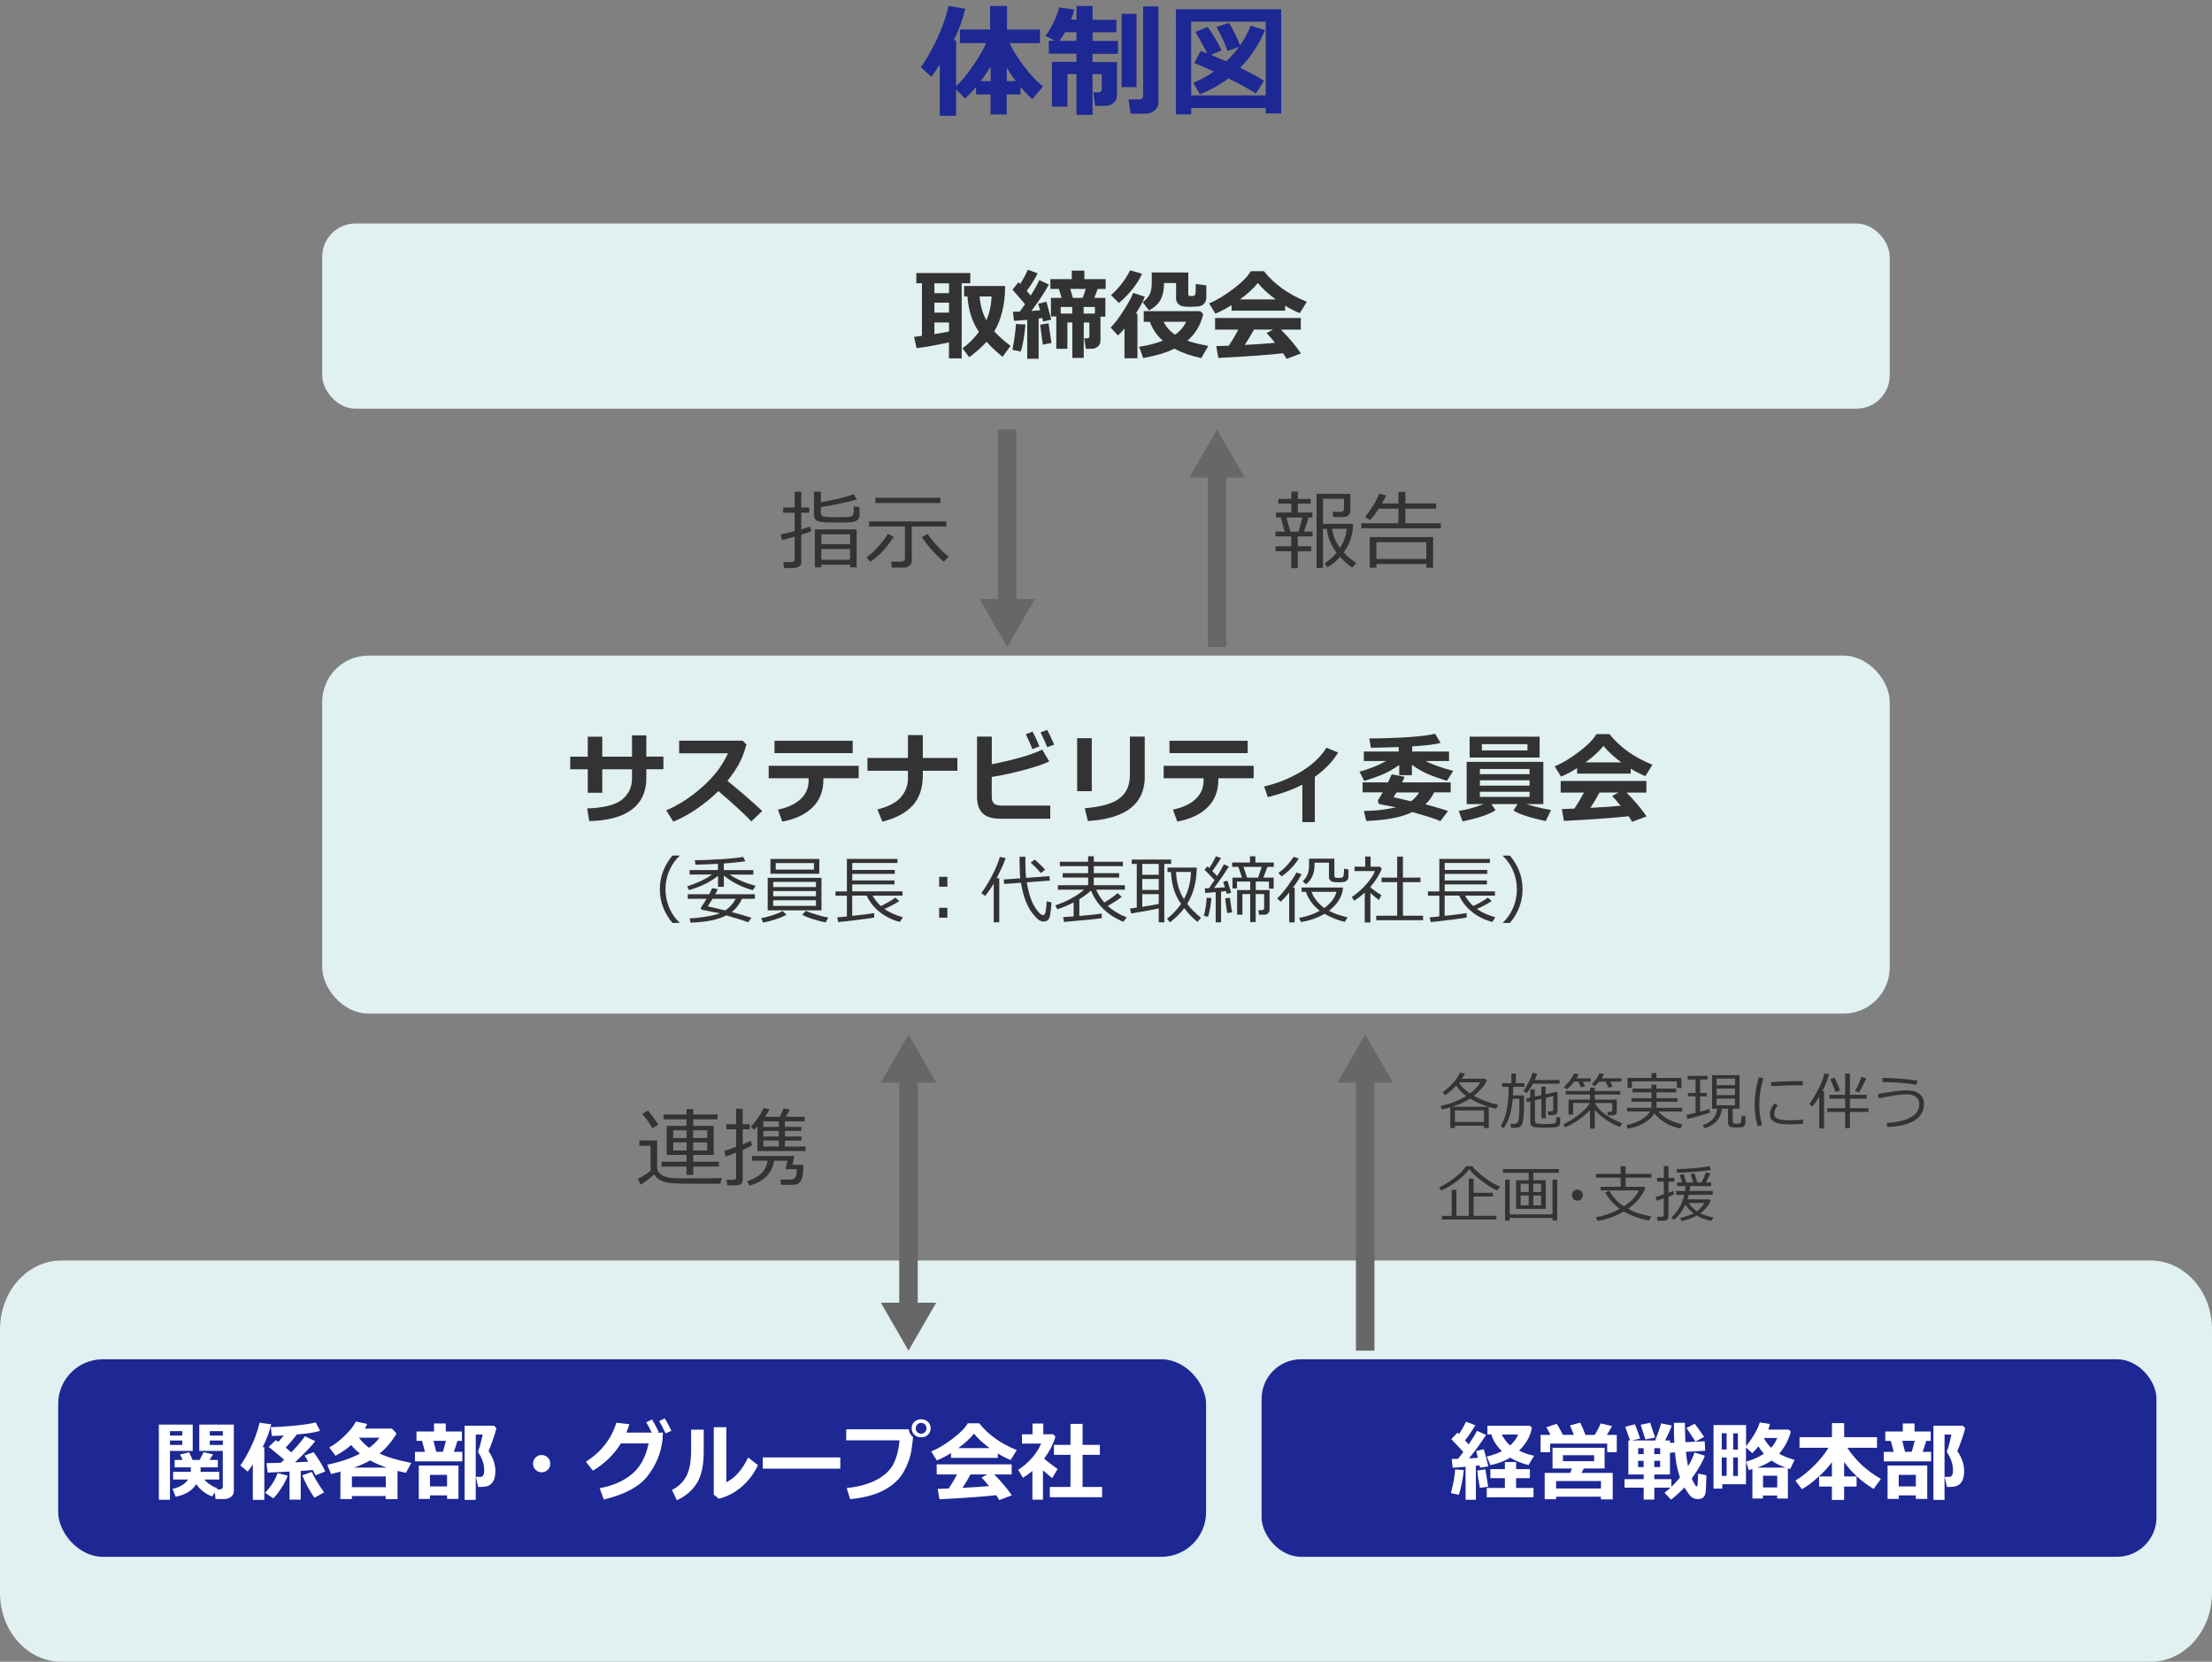 <?xml version="1.0" encoding="UTF-8"?>
<svg id="_レイヤー_2" data-name="レイヤー 2" xmlns="http://www.w3.org/2000/svg" viewBox="0 0 358.43 269.21">
  <rect x="0" y="0" width="358.43" height="269.21" fill="#808080" stroke="none"/>
  <defs>
    <style>
      .cls-1 {
        fill: none;
        stroke: #676767;
        stroke-miterlimit: 10;
        stroke-width: 3px;
      }

      .cls-2 {
        fill: #1d2894;
      }

      .cls-3 {
        fill: #fff;
      }

      .cls-4 {
        fill: #e1f0f0;
      }

      .cls-5 {
        fill: #676767;
      }

      .cls-6 {
        fill: #333;
      }
    </style>
  </defs>
  <g id="images">
    <g>
      <rect class="cls-4" x="52.21" y="36.21" width="254" height="30" rx="5.39" ry="5.39"/>
      <rect class="cls-4" x="52.21" y="106.21" width="254" height="58" rx="7.49" ry="7.49"/>
      <path class="cls-4" d="M348.49,269.21H9.94c-5.49,0-9.94-4.99-9.94-11.14v-42.72c0-6.15,4.45-11.14,9.94-11.14h338.55c5.49,0,9.94,4.99,9.94,11.14v42.72c0,6.15-4.45,11.14-9.94,11.14Z"/>
      <g>
        <rect class="cls-2" x="9.43" y="220.21" width="186" height="32" rx="7.23" ry="7.23"/>
        <rect class="cls-2" x="204.43" y="220.21" width="145" height="32" rx="6.39" ry="6.39"/>
        <g>
          <line class="cls-1" x1="147.21" y1="174.06" x2="147.21" y2="212.35"/>
          <polygon class="cls-5" points="142.73 175.37 147.21 167.6 151.7 175.37 142.73 175.37"/>
          <polygon class="cls-5" points="142.73 211.04 147.21 218.81 151.7 211.04 142.73 211.04"/>
        </g>
        <g>
          <line class="cls-1" x1="221.21" y1="174.06" x2="221.21" y2="218.81"/>
          <polygon class="cls-5" points="216.73 175.37 221.21 167.6 225.7 175.37 216.73 175.37"/>
        </g>
        <g>
          <line class="cls-1" x1="197.21" y1="76.06" x2="197.21" y2="104.81"/>
          <polygon class="cls-5" points="192.73 77.37 197.21 69.6 201.7 77.37 192.73 77.37"/>
        </g>
        <g>
          <line class="cls-1" x1="163.21" y1="98.35" x2="163.21" y2="69.6"/>
          <polygon class="cls-5" points="167.7 97.04 163.21 104.81 158.73 97.04 167.7 97.04"/>
        </g>
        <g>
          <path class="cls-2" d="M154.94,18.76h-2.66v-8.28c-.37.58-.83,1.23-1.37,1.94l-1.7-1.52c.7-.92,1.5-2.31,2.42-4.17s1.61-3.78,2.08-5.77l2.7.46c-.46,1.88-1.07,3.58-1.86,5.12h.38v7.44c.91-.88,1.85-2.02,2.8-3.42s1.65-2.6,2.07-3.58h-4.25v-2.2h4.89V.97h2.74v3.82h5.34v2.2h-4.92c.52,1.13,1.29,2.37,2.31,3.73,1.02,1.35,2.05,2.45,3.09,3.3l-1.74,2.04c-.67-.62-1.3-1.28-1.9-1.97v1.21h-2.24v3.24h-2.61v-3.24h-2.35v-1.2c-.61.72-1.2,1.34-1.78,1.87l-1.46-1.51v4.33ZM158.92,13.14h1.61v-2.34c-.51.82-1.05,1.6-1.61,2.34ZM163.14,13.14h1.47c-.57-.73-1.06-1.46-1.47-2.2v2.2Z"/>
          <path class="cls-2" d="M180.99,15.42c0,.54-.19.97-.57,1.27-.38.31-.81.46-1.3.46h-1.66l-.3-2.18h.88c.12,0,.24-.04.34-.13.1-.09.15-.18.15-.29v-2.54h-1.5v6.6h-2.6v-6.6h-1.46v5.26h-2.52v-7.25h3.98v-1.32h-4.48v-2.1h.99l-1.52-.78c1.05-1.48,1.79-3.02,2.22-4.62l2.42.34c-.11.51-.28,1.06-.5,1.64h.88V.97h2.6v2.24h3.86v2.02h-3.86v1.4h4.12v2.1h-4.12v1.32h3.96v5.38ZM174.42,6.62v-1.4h-1.83c-.29.51-.6.97-.94,1.4h2.76ZM184.16,14.12h-2.42V2.25h2.42v11.88ZM187.72,16.56c0,.52-.21.96-.62,1.32s-.88.54-1.41.54h-2.5l-.32-2.31h1.64c.48,0,.72-.2.72-.61V1.04h2.48v15.52Z"/>
          <path class="cls-2" d="M205.1,17.5h-12.08v1.03h-2.48V1.5h17.06v16.88h-2.5v-.88ZM193.02,15.46h12.08V3.51h-12.08v11.95ZM204.8,13.11l-1.3,2.04c-1.12-.73-2.61-1.54-4.46-2.44-1.28.97-2.81,1.83-4.6,2.58l-1.08-1.87c1.27-.55,2.38-1.16,3.33-1.83-1.37-.64-2.42-1.09-3.16-1.37l1.02-1.96c.37.12.73.25,1.08.39-.44-.87-1.08-2.03-1.94-3.49l2-.8c.78,1.05,1.53,2.32,2.26,3.8l-1.72.73c.8.33,1.62.68,2.46,1.05.79-.75,1.48-1.53,2.08-2.35l-1.88.68c-.28-.98-.87-2.28-1.78-3.9l2.06-.66c.7,1.2,1.29,2.42,1.77,3.64.66-.94,1.24-2.01,1.74-3.2l2.29.74c-.9,2.23-2.24,4.27-4.02,6.1,1.86.9,3.14,1.6,3.87,2.1Z"/>
        </g>
        <g>
          <path class="cls-3" d="M31.22,235.05h-3.68v7.92h-1.8v-12.18h5.49v4.26ZM29.54,232.57v-.72h-2v.72h2ZM29.54,234.09v-.72h-2v.72h2ZM31.81,240.42c-.64,1.06-1.75,1.74-3.34,2.06l-.51-1.27c1.18-.27,2.02-.78,2.52-1.52h-2.43v-1.24h2.87v-.73s-2.62,0-2.62,0v-1.2h1.31l-.44-.88,1.48-.36.56,1.24h1.14l.64-1.26,1.54.36-.59.9h1.36v1.2h-2.8v.73h3.02v1.24h-2.41c.46.57,1.16,1.06,2.13,1.44l-.11.16h.53c.11,0,.21-.04.3-.11s.14-.17.14-.28v-5.85h-3.81v-4.26h5.6v10.81c0,.36-.15.65-.45.89s-.66.36-1.08.36h-1.43l-.13-1.07-.43.65c-1.08-.41-1.94-1.08-2.58-2ZM34,232.57h2.11v-.72h-2.11v.72ZM36.11,233.37h-2.11v.72h2.11v-.72Z"/>
          <path class="cls-3" d="M42.84,242.99h-1.87v-5.76c-.24.38-.52.77-.83,1.18l-1.2-1c.45-.58.99-1.52,1.64-2.82s1.14-2.67,1.48-4.11l1.89.27c-.31,1.26-.77,2.49-1.4,3.7h.28v8.55ZM46.62,239.06c-.21.59-.55,1.26-1.03,2.01-.48.75-.91,1.3-1.3,1.67l-1.33-.9c.99-1.07,1.67-2.13,2.02-3.19l1.64.41ZM48.74,242.95h-1.82v-4.55l-3.56.17-.18-1.54c.56,0,1.34-.02,2.32-.05.22-.21.4-.38.54-.51-.37-.33-1.21-1.02-2.5-2.07l1.15-1.09c.13.08.27.17.42.28.29-.32.57-.67.85-1.04-.88.05-1.51.08-1.91.08l-.17-1.43c.94,0,2.2-.08,3.78-.23s2.75-.33,3.5-.54l.71,1.37c-.68.23-1.93.43-3.77.59-.58.77-1.18,1.47-1.8,2.13.33.27.63.53.9.77,1.05-1.1,1.78-1.97,2.21-2.61l1.67.8c-.61.8-1.7,1.94-3.28,3.43.8-.03,1.52-.07,2.15-.11-.16-.29-.36-.63-.59-1l1.46-.54c.8,1.09,1.43,2.13,1.89,3.12l-1.57.62c-.11-.22-.26-.51-.45-.85-.5.05-1.15.1-1.96.16v4.66ZM52.53,241.77l-1.59.87c-.76-1.08-1.41-2.29-1.97-3.64l1.55-.54c.42.91,1.09,2.01,2,3.32Z"/>
          <path class="cls-3" d="M62.52,242.37h-5.5v.48h-1.87l.02-4.44c-.43.11-.94.24-1.54.39l-.6-1.51c2.11-.44,3.87-1.04,5.3-1.8-.55-.44-1.02-.91-1.42-1.39-.7.61-1.54,1.19-2.54,1.74l-1.01-1.33c.86-.49,1.7-1.13,2.51-1.92s1.42-1.55,1.8-2.29l1.83.39c-.11.25-.24.5-.38.75h4.38l.75.79c-.69,1.22-1.61,2.31-2.75,3.27.72.31,1.45.57,2.17.79.72.21,1.71.45,2.97.71l-.86,1.61c-.44-.09-.89-.2-1.37-.31v4.57h-1.92v-.48ZM57.02,240.93h5.5v-1.74h-5.5v1.74ZM57.36,237.76h5.28c-1.02-.36-1.91-.74-2.68-1.17-.74.44-1.61.83-2.6,1.17ZM59.82,234.56c.68-.51,1.24-1.06,1.67-1.65h-3.34c.5.66,1.06,1.21,1.67,1.65Z"/>
          <path class="cls-3" d="M74.93,236.75h-7.69v-1.54h1.62l-.47-1.78h-.9v-1.52h2.84v-1.3h1.9v1.3h2.62v1.52h-.72l-.58,1.78h1.37v1.54ZM72.44,242.26h-2.77v.57h-1.81v-5.41h6.43v5.41h-1.85v-.57ZM69.67,240.81h2.77v-1.88h-2.77v1.88ZM70.69,235.2h1.09l.48-1.78h-2.02l.45,1.78ZM80.43,231.38c-.04.27-.21.86-.53,1.77s-.56,1.55-.74,1.93c.74,1.08,1.11,2.16,1.11,3.21,0,.46-.05.87-.15,1.21s-.26.62-.47.83c-.21.22-.46.37-.75.45s-.72.12-1.3.12h-.12l-.36-1.64h.36c.33,0,.53-.01.58-.03s.12-.07.19-.15.12-.2.16-.36c.04-.16.05-.36.05-.6,0-.46-.09-.95-.27-1.46-.18-.51-.39-.93-.63-1.24-.05-.09-.08-.18-.08-.27,0-.07.02-.15.05-.22.14-.27.37-1.11.68-2.52h-1.12v10.58h-1.8v-12.02h4.76l.38.4Z"/>
          <path class="cls-3" d="M89.17,237.12c0,.39-.14.72-.41.99s-.6.41-.99.41-.72-.14-.99-.41-.41-.6-.41-.99.14-.72.41-.99.6-.41.99-.41.72.14.99.41.41.6.41.99Z"/>
          <path class="cls-3" d="M107.42,232.1l-.07,1.24c-.27,2.14-1.08,4.07-2.43,5.8-1.35,1.72-3.71,2.99-7.09,3.79l-.66-1.83c2.22-.42,3.99-1.21,5.32-2.37s2.19-2.79,2.61-4.89h-4.48c-1.17,1.85-2.68,3.32-4.55,4.41l-1.13-1.44c2.49-1.6,4.14-3.71,4.93-6.32l2.12.24c-.19.58-.36,1.03-.49,1.36h4.1c-.33-.69-.62-1.25-.88-1.67l.94-.45c.32.53.68,1.2,1.08,2.02l-.24.1h.92ZM108.8,231.79l-.95.43c-.37-.81-.72-1.47-1.04-2l.91-.44c.32.53.68,1.2,1.08,2.02Z"/>
          <path class="cls-3" d="M114.03,235.16c0,2.14-.34,3.82-1.06,5.03-.72,1.21-1.81,2.17-3.29,2.86l-.8-1.67c1-.49,1.77-1.21,2.3-2.17.54-.96.81-2.42.81-4.38v-3.22h2.04v3.54ZM122.82,237.36c-.66,1.39-1.54,2.56-2.65,3.51s-2.34,1.6-3.7,1.93l-.81-.67v-10.92h2.04v8.92c1.4-.69,2.58-2.03,3.53-4.01l1.59,1.24Z"/>
          <path class="cls-3" d="M136.16,237.93h-12.56v-1.82h12.56v1.82Z"/>
          <path class="cls-3" d="M147.95,232.81h0c0,.28-.09.98-.26,2.11-.17,1.13-.58,2.29-1.23,3.47s-1.67,2.16-3.09,2.95-3.29,1.3-5.62,1.54l-.55-1.81c1.91-.2,3.51-.63,4.8-1.31s2.2-1.52,2.73-2.52c.54-1,.88-2.3,1.03-3.9h-8.64v-1.78h10.14c.08.56.31.97.68,1.24ZM150.8,231.39c0,.42-.15.77-.44,1.05-.29.28-.66.41-1.1.41s-.81-.14-1.1-.41c-.29-.28-.44-.63-.44-1.05s.15-.77.44-1.05c.29-.28.66-.41,1.1-.41s.81.14,1.1.41c.29.28.44.63.44,1.05ZM149.88,230.77c-.17-.17-.37-.25-.62-.25s-.45.08-.62.25-.25.37-.25.62.08.45.25.62.37.25.62.25.45-.08.62-.25.25-.37.25-.62-.08-.45-.25-.62Z"/>
          <path class="cls-3" d="M161.69,236.18h-7.59v-.78c-.84.53-1.61.93-2.3,1.2l-.9-1.46c.98-.39,2.1-1.05,3.35-1.98s2.11-1.79,2.57-2.58h1.85c1.48,1.86,3.51,3.31,6.09,4.34l-1,1.61c-.65-.26-1.34-.61-2.08-1.05v.7ZM161.41,242.23c-2.16.24-5.22.46-9.18.66l-.29-1.68,1.79-.06c.48-.73.93-1.49,1.35-2.28h-3.3v-1.64h12.15v1.64h-2.82c1.16,1.18,2.11,2.3,2.84,3.38l-2.04.77c-.1-.21-.27-.47-.49-.79ZM155.29,234.6h5.07c-1.05-.77-1.89-1.54-2.54-2.34-.61.76-1.45,1.54-2.54,2.34ZM155.97,241.04c1.8-.1,3.23-.19,4.29-.29-.45-.55-.85-1.01-1.2-1.39l.91-.49h-2.71c-.4.74-.83,1.47-1.3,2.17Z"/>
          <path class="cls-3" d="M169.01,242.96h-1.72v-4.66c-.48.41-.99.78-1.54,1.11l-.76-1.29c.83-.53,1.57-1.18,2.23-1.93s1.15-1.53,1.48-2.32h-3.1v-1.51h1.71v-1.74h1.74v1.74h1.61l.36.38c-.33,1.18-.94,2.36-1.83,3.55.42.4,1.15.96,2.18,1.7l-.87,1.47c-.55-.43-1.05-.85-1.5-1.26v4.76ZM178.58,242.56h-8.47v-1.67h3.35v-5.2h-2.68v-1.61h2.68v-3.4h1.96v3.4h2.8v1.61h-2.8v5.2h3.17v1.67Z"/>
        </g>
        <g>
          <path class="cls-3" d="M237.19,238.15c-.05.65-.17,1.38-.33,2.2-.17.82-.33,1.43-.49,1.82l-1.26-.29c.41-1.6.64-2.88.68-3.82l1.4.09ZM239.18,242.97h-1.7v-5.35c-.94.09-1.63.14-2.09.16l-.16-1.42c.25,0,.59,0,1.03-.02.33-.41.62-.78.86-1.11-.51-.57-1.16-1.26-1.95-2.07l1-1.07.24.24c.48-.72.86-1.38,1.13-2l1.52.56c-.51.88-1.06,1.7-1.67,2.46l.6.65c.63-.93,1.08-1.66,1.33-2.2l1.48.66c-.82,1.28-1.74,2.55-2.76,3.81l1.44-.1c-.14-.57-.24-.94-.29-1.1l1.24-.29c.21.67.45,1.59.74,2.77l-1.35.23c0-.08-.03-.22-.07-.4-.16.02-.36.05-.6.08v5.53ZM241.15,240.85l-1.35.19c-.24-1.23-.38-2.17-.42-2.8l1.31-.2.45,2.8ZM248.48,242.57h-7.57v-1.51h2.94v-1.59h-2.35v-1.46h2.35v-1.15h1.82v1.15h2.23v1.46h-2.23v1.59h2.82v1.51ZM248.22,231.32c-.23,1.35-.92,2.58-2.07,3.69.69.35,1.5.63,2.43.83l-.9,1.51c-1.23-.32-2.21-.72-2.96-1.2-.88.54-1.95.94-3.2,1.21l-.62-1.39c.92-.21,1.75-.5,2.47-.88-.91-.89-1.48-1.79-1.71-2.71h-.64v-1.4h6.88l.32.32ZM244.69,234.17c.62-.54,1.06-1.13,1.3-1.77h-2.65c.34.67.79,1.26,1.35,1.77Z"/>
          <path class="cls-3" d="M251.24,232.45c-.25-.49-.47-.89-.67-1.22l1.67-.57c.2.26.54.86,1.01,1.79h1.78c-.26-.65-.47-1.16-.63-1.52l1.65-.46c.27.54.56,1.2.86,1.99h1.51c.42-.7.74-1.32.96-1.86l1.83.43c-.25.46-.53.94-.83,1.43h1.6v2.8h-1.55v-1.39h-9.24v1.39h-1.56v-2.8h1.62ZM259.42,242.47h-7.27v.41h-1.85v-4.26h4.13l.3-.72h-3.16v-3.35h8.44v3.35h-3.36l-.39.72h5.06v4.29h-1.91v-.44ZM252.15,241.14h7.27v-1.2h-7.27v1.2ZM258.31,236.72v-.97h-5.05v.97h5.05Z"/>
          <path class="cls-3" d="M270.68,241.01h-2.62v1.93h-1.72v-1.93h-3.1v-1.38h3.1v-.75h-2.48v-5.52h.27l-.78-2.21,1.57-.41c.25.63.54,1.4.85,2.31l-1.32.31h3.76c.5-1.28.81-2.2.95-2.77l1.74.35c-.3.82-.67,1.63-1.1,2.42h.81v.4l.69-.03c-.04-.6-.06-1.68-.06-3.23h1.79c0,.15,0,.33,0,.54,0,.62.02,1.49.06,2.6l3.14-.15.07,1.54-3.12.17c.1.89.21,1.67.35,2.34.48-.79.83-1.54,1.04-2.23l1.68.52c-.27.84-.97,2.07-2.12,3.71.11.26.25.52.4.78s.24.4.27.43c.03.03.08.05.13.05.07,0,.12-.04.13-.11s.05-.73.12-1.96l1.32.27c-.03,1.31-.07,2.17-.1,2.58s-.15.73-.35.95c-.2.22-.51.33-.92.33-.38,0-.71-.1-1-.3-.28-.2-.67-.73-1.18-1.58-.61.64-1.33,1.3-2.17,1.98l-1.06-1.11c.33-.27.66-.55.97-.84ZM266.34,234.61h-.89v.96h.89v-.96ZM265.44,236.66v1.01h.89v-1.01h-.89ZM268.2,232.9l-1.58.29c-.19-.62-.45-1.41-.77-2.37l1.54-.32c.22.62.49,1.42.81,2.4ZM269.01,235.57v-.96h-.95v.96h.95ZM268.06,239.63h2.77v1.24c.51-.49.98-.98,1.39-1.49-.44-1.33-.71-2.69-.81-4.08l-.81.05v3.53h-2.54v.75ZM269.01,237.67v-1.01h-.95v1.01h.95ZM276.14,232.78l-1.41.77c-.11-.2-.6-.93-1.46-2.21l1.34-.68c.25.29.76,1,1.53,2.13Z"/>
          <path class="cls-3" d="M282.93,230.89v3.41c1.12-1.42,1.86-2.7,2.22-3.85l1.65.24c-.07.31-.16.61-.27.91h3.32l.33.35c-.36,1.33-.98,2.51-1.89,3.56.65.37,1.48.7,2.49,1l-.69,1.48-.38-.12v4.9h-1.74v-.49h-2.3v.49h-1.71v-4.78c-.18.05-.38.1-.6.16l-.42-1.36c1.13-.32,2.09-.75,2.88-1.28-.34-.38-.64-.78-.89-1.2-.31.4-.64.77-.99,1.11l-1.02-.92v5.95h-3.85v.71h-1.41v-10.29h5.26ZM279.78,234.82v-2.62h-.79v2.62h.79ZM279.78,239.11v-2.99h-.79v2.99h.79ZM280.84,232.21v2.62h.77v-2.62h-.77ZM280.84,236.12v2.99h.77v-2.99h-.77ZM284.74,237.76h4.6c-.88-.31-1.64-.69-2.28-1.14-.64.44-1.41.82-2.32,1.14ZM285.68,240.97h2.3v-1.89h-2.3v1.89ZM286.99,234.55c.42-.46.75-.99.99-1.59h-2.12l-.03.05c.31.59.7,1.1,1.16,1.54Z"/>
          <path class="cls-3" d="M296.85,236.87c-.63.86-1.39,1.69-2.29,2.48-.9.8-1.76,1.44-2.59,1.91l-1.04-1.4c1.06-.64,2.09-1.47,3.09-2.48s1.75-1.96,2.26-2.83h-4.69v-1.72h5.26v-2.28h1.98v2.28h5.32v1.72h-4.81c1.34,2.06,3.15,3.74,5.44,5.04l-1.18,1.63c-1.97-1.21-3.57-2.66-4.78-4.36v2.33h2.02v1.64h-2.02v2.17h-1.98v-2.17h-2.07v-1.64h2.07v-2.31Z"/>
          <path class="cls-3" d="M312.93,236.75h-7.69v-1.54h1.62l-.47-1.78h-.9v-1.52h2.84v-1.3h1.9v1.3h2.62v1.52h-.72l-.58,1.78h1.37v1.54ZM310.44,242.26h-2.77v.57h-1.81v-5.41h6.43v5.41h-1.85v-.57ZM307.67,240.81h2.77v-1.88h-2.77v1.88ZM308.69,235.2h1.09l.48-1.78h-2.02l.45,1.78ZM318.43,231.38c-.04.27-.21.86-.53,1.77s-.56,1.55-.74,1.93c.74,1.08,1.11,2.16,1.11,3.21,0,.46-.05.87-.15,1.21s-.26.62-.47.83c-.21.22-.46.37-.75.45s-.72.12-1.3.12h-.12l-.36-1.64h.36c.33,0,.53-.01.58-.03s.12-.07.19-.15.12-.2.16-.36c.04-.16.05-.36.05-.6,0-.46-.09-.95-.27-1.46-.18-.51-.39-.93-.63-1.24-.05-.09-.08-.18-.08-.27,0-.07.02-.15.05-.22.14-.27.37-1.11.68-2.52h-1.12v10.58h-1.8v-12.02h4.76l.38.4Z"/>
        </g>
        <g>
          <path class="cls-6" d="M240.47,182.37h-4.71v.37h-.76v-3.35c-.4.12-.85.24-1.35.36l-.23-.58c1.54-.32,2.93-.85,4.18-1.61-.7-.52-1.24-1.09-1.63-1.7-.53.58-1.13,1.1-1.82,1.57l-.39-.46c1.37-1.02,2.31-2.09,2.83-3.2l.79.17c-.1.22-.28.49-.52.82h3.79l.28.3c-.39.83-1.1,1.66-2.12,2.49h.01c1.38.71,2.7,1.19,3.95,1.43l-.35.65c-.41-.09-.81-.2-1.19-.31v3.43h-.77v-.37ZM235.29,179.3h5.94c-1.16-.35-2.16-.79-3.02-1.32-.77.51-1.74.95-2.93,1.32ZM235.76,181.77h4.71v-1.88h-4.71v1.88ZM238.18,177.16c.77-.58,1.33-1.18,1.68-1.82h-3.45c.33.63.92,1.24,1.78,1.82Z"/>
          <path class="cls-6" d="M245.13,178c-.2,2.14-.7,3.73-1.51,4.79l-.45-.37c.37-.55.68-1.32.92-2.32s.37-2.34.37-4.03h-1.06v-.58h1.5v-1.58h.73v1.58h1.39v.58h-1.82c0,.52-.01.99-.04,1.4h1.78c0,1.13,0,1.91,0,2.32,0,.42-.04.88-.1,1.38s-.13.84-.21,1c-.08.16-.21.29-.38.39s-.36.15-.58.15h-.84l-.08-.65h.59c.25,0,.44-.07.55-.2s.2-.44.25-.91.07-1.4.07-2.76v-.18h-1.08ZM248.41,175.55c-.29.52-.62,1.03-1,1.53l-.55-.35c.25-.31.53-.77.84-1.39.31-.62.52-1.13.62-1.54l.78.15c-.07.21-.2.54-.4,1.02h4.01v.59h-4.31ZM247.96,178.42l-.54.12-.09-.58.63-.14v-1.34h.74v1.17l1.05-.23v-1.38h.71v1.22l1.73-.39.19.11v2.97c0,.22-.07.39-.2.52s-.31.19-.53.19h-.77l-.06-.62h.48c.26,0,.39-.12.39-.36v-2.1l-1.21.27v3.32h-.71v-3.16l-1.05.24v3.32c0,.16.05.28.15.36s.35.13.76.15c.41.01.65.02.74.02.49,0,.89-.02,1.2-.05s.5-.13.55-.3.07-.43.07-.8l.62.07v.87c0,.28-.12.48-.35.61s-.95.19-2.16.19c-1.09,0-1.75-.06-1.98-.17-.23-.11-.34-.34-.34-.69v-3.42Z"/>
          <path class="cls-6" d="M253.59,182.62l-.28-.49c.7-.29,1.51-.78,2.43-1.47s1.55-1.35,1.87-1.97h-2.7v1.88h-.74v-2.43h3.47v-.82h-3.95v-.57h3.95v-.54h.78v.54h4.11v.57h-4.11v.82h3.57v1.96c0,.4-.25.6-.77.6h-.68l-.11-.57h.46c.24,0,.36-.1.36-.3v-1.13h-2.83c.36.69.96,1.32,1.79,1.89.83.58,1.71,1.04,2.66,1.38l-.41.62c-.79-.31-1.55-.72-2.29-1.23s-1.32-1.03-1.75-1.57v3.06h-.78v-3.02c-.51.55-1.14,1.09-1.89,1.62s-1.48.92-2.17,1.18ZM255.08,175.24c-.37.48-.76.89-1.19,1.24l-.5-.37c.29-.24.61-.59.96-1.05s.59-.85.74-1.17l.71.15c-.07.18-.19.39-.36.65h2.32v.54h-1.28l.37.74-.68.17-.43-.91h-.68ZM259.13,175.24c-.25.32-.49.56-.71.74l-.52-.32c.57-.56,1-1.16,1.29-1.8l.74.14c-.11.23-.24.46-.38.69h3.18v.54h-1.82l.41.82-.7.15-.46-.97h-1.01Z"/>
          <path class="cls-6" d="M267.6,179.47v-.98h-3.23v-.58h3.23v-.94h-3.07v-.61h3.07v-.64h.81v.64h3.21v.61h-3.21v.94h3.4v.58h-3.4v.98h4.18v.6h-3.86c.83,1,2.13,1.69,3.9,2.09l-.34.66c-.84-.15-1.65-.45-2.43-.91-.78-.46-1.37-.97-1.77-1.54-.38.61-.94,1.14-1.71,1.58s-1.63.75-2.61.91l-.24-.59c1.1-.22,1.97-.55,2.62-1s1.06-.85,1.25-1.2h-3.76v-.6h3.97ZM271.72,176.25v-1.06h-7.3v1.06h-.69v-1.62h3.88v-.8h.79v.8h4.06v1.62h-.72Z"/>
          <path class="cls-6" d="M273.43,181.28l-.15-.66c.37-.07.86-.18,1.47-.33v-2.67h-1.24v-.56h1.24v-2.18h-1.29v-.58h3.24v.58h-1.21v2.18h1.09v.56h-1.09v2.48c.66-.18,1.15-.33,1.49-.45l.1.58c-.24.11-.79.29-1.66.53-.86.25-1.52.42-1.99.52ZM280.03,179.62h-1.02c-.17,1.61-1.11,2.67-2.81,3.16l-.28-.52c1.42-.46,2.2-1.34,2.33-2.64h-.83v-5.43h4.45v5.43h-1.1v2.09c0,.11.04.2.12.26.08.06.25.09.51.09s.44-.03.54-.09c.1-.06.17-.16.2-.32s.05-.46.07-.91l.61.06v.79c0,.27,0,.45-.04.56-.03.11-.08.2-.18.29-.09.08-.21.14-.35.17s-.43.05-.85.05c-.31,0-.57,0-.76-.03s-.35-.09-.46-.22c-.11-.13-.17-.31-.17-.54v-2.26ZM278.16,175.8h2.98v-1.07h-2.98v1.07ZM278.16,177.42h2.98v-1.06h-2.98v1.06ZM281.13,177.97h-2.98v1.09h2.98v-1.09Z"/>
          <path class="cls-6" d="M285.52,182.28l-.7.16c-.34-1.07-.5-2.23-.5-3.49,0-1.37.22-2.84.67-4.42l.75.13c-.45,1.48-.67,2.92-.67,4.33,0,1.16.15,2.25.45,3.29ZM292.19,182.04c-.68.07-1.35.11-2,.11-.91,0-1.58-.05-2.03-.16s-.79-.28-1.02-.52c-.23-.24-.35-.56-.35-.94,0-.56.24-1.15.73-1.77l.57.3c-.4.44-.6.91-.6,1.43,0,.25.11.46.32.62s.51.26.87.31.88.08,1.54.08,1.33-.04,1.95-.12v.68ZM292.13,175.83c-.52,0-1.01-.01-1.46-.01-.67,0-1.89.05-3.66.14,0-.15,0-.37-.03-.66,1.68-.1,3.04-.15,4.09-.15.52,0,.87,0,1.04.01v.04c0,.15,0,.36.02.62Z"/>
          <path class="cls-6" d="M294.79,182.82v-5.13c-.35.59-.72,1.11-1.12,1.58l-.5-.41c.45-.58.93-1.35,1.43-2.31s.84-1.85,1.01-2.64l.78.11c-.2.79-.57,1.72-1.1,2.76h.28v6.04h-.78ZM296.09,180.14v-.6h2.9v-1.55h-2.57v-.62h2.57v-3.44h.77v3.44h2.71v.62h-2.71v1.55h3v.6h-3v2.62h-.77v-2.62h-2.9ZM297.43,176.92c-.3-.85-.59-1.54-.86-2.07l.72-.27c.36.8.65,1.5.87,2.1l-.72.24ZM301.21,176.98l-.62-.23c.32-.55.66-1.3,1.03-2.27l.79.21c-.41.93-.81,1.69-1.19,2.29Z"/>
          <path class="cls-6" d="M305.85,182.58l-.14-.64c1.44-.1,2.56-.32,3.34-.66.79-.34,1.31-.71,1.57-1.1.26-.39.38-.86.38-1.39,0-.47-.19-.83-.56-1.1s-.84-.4-1.42-.4c-.31,0-.65.02-1.01.05-.36.03-.67.07-.91.11s-1.13.2-2.67.48l-.13-.7,1.91-.31c.6-.1,1.13-.17,1.59-.21s.87-.06,1.23-.06c.83,0,1.5.19,1.99.57s.74.92.74,1.61c0,1.17-.52,2.08-1.57,2.71s-2.5.99-4.36,1.04ZM310.71,175.05l-.17.69c-1.28-.25-3.12-.4-5.53-.45l.03-.66c.72,0,1.49.03,2.31.08.83.05,1.95.17,3.36.34Z"/>
          <path class="cls-6" d="M242.63,192.86c-.72-.3-1.52-.78-2.39-1.43-.88-.65-1.6-1.32-2.16-2.01-.48.65-1.17,1.31-2.07,1.98-.89.67-1.72,1.16-2.47,1.48l-.34-.53c.76-.33,1.59-.84,2.48-1.53.9-.69,1.52-1.32,1.87-1.89h1c.49.61,1.18,1.25,2.08,1.9s1.71,1.13,2.42,1.41l-.42.62ZM233.65,197.58v-.61h1.58v-4.22h.76v4.22h2.01v-6.02h.78v2.29h3.12v.6h-3.12v3.12h3.7v.61h-8.82Z"/>
          <path class="cls-6" d="M247.71,191.2v-1.2h-4.17v-.61h9.05v.61h-4.14v1.2h2.02v4.64h-4.8v-4.64h2.04ZM243.88,197.74v-6.63h.74v5.62h6.95v-5.62h.76v6.63h-.76v-.43h-6.95v.43h-.74ZM246.4,193.11h1.31v-1.34h-1.31v1.34ZM247.71,193.68h-1.31v1.59h1.31v-1.59ZM248.45,193.11h1.27v-1.34h-1.27v1.34ZM249.72,193.68h-1.27v1.59h1.27v-1.59Z"/>
          <path class="cls-6" d="M254.71,193.62c0-.25.09-.46.26-.63s.39-.26.63-.26.46.09.63.26.26.39.26.63-.09.46-.26.63-.39.26-.63.26-.46-.09-.63-.26-.26-.39-.26-.63Z"/>
          <path class="cls-6" d="M263.12,196.27c-1.34.79-2.77,1.3-4.27,1.52l-.23-.59c1.32-.23,2.6-.68,3.84-1.36-.98-.73-1.77-1.61-2.35-2.66l.64-.27c.58,1.02,1.37,1.86,2.38,2.53,1.22-.81,2.03-1.67,2.41-2.59h-6.19v-.59h3.26v-1.47h-4.01v-.61h4.01v-1.24h.8v1.24h4.19v.61h-4.19v1.47h2.98l.22.21c-.5,1.27-1.44,2.39-2.8,3.36.35.2.68.36,1,.49s.71.26,1.19.39,1,.25,1.55.35l-.35.67c-1.53-.28-2.89-.76-4.06-1.46Z"/>
          <path class="cls-6" d="M268.44,194.54l-.18-.63c.33-.08.77-.21,1.34-.41v-2.08h-1.09v-.6h1.09v-1.9h.76v1.9h.93v.6h-.93v1.81c.29-.11.55-.21.79-.31l.12.56c-.19.09-.49.22-.92.39v3.2c0,.47-.26.7-.79.7h-.98l-.1-.65h.75c.24,0,.37-.1.37-.31v-2.67c-.43.15-.82.28-1.16.39ZM273.1,195.16c-.51,1.09-1.14,1.92-1.88,2.48l-.38-.42c1.04-.95,1.74-2.16,2.09-3.65h-1.32v-.63h1.44c.04-.26.06-.53.07-.79h-1.38v-.59h.83l-.38-1.23.62-.15.43,1.38h1.11l-.4-1.34.63-.12.44,1.46h.7c.35-.69.59-1.24.72-1.65l.71.21c-.15.32-.4.8-.74,1.44h.86v.59h-3.41c-.01.26-.04.52-.08.79h3.75v.63h-3.88c-.06.25-.13.5-.21.74h3.55l.2.22c-.41.84-.96,1.51-1.66,2.03.62.31,1.32.53,2.11.66l-.35.58c-.87-.19-1.64-.48-2.32-.88-.75.43-1.6.73-2.53.89l-.18-.51c.87-.18,1.59-.42,2.16-.74-.58-.42-1.02-.9-1.33-1.42ZM271.76,189.98l-.08-.58c2.26-.05,4.04-.21,5.33-.48l.22.61c-1.53.26-3.35.41-5.47.45ZM274.96,196.23c.57-.42.98-.87,1.22-1.34h-2.54c.33.51.77.96,1.32,1.34Z"/>
        </g>
        <g>
          <path class="cls-6" d="M116.74,191.77h-.86s-2.5,0-2.5,0l-2.95-.02c-.8-.02-1.34-.04-1.62-.07s-.63-.08-1.06-.17c-.9-.31-1.48-.73-1.74-1.27-.61.59-1.35,1.16-2.24,1.69l-.4-.96c.26-.11.63-.32,1.09-.61.46-.29.78-.53.96-.7v-4.04h-1.82v-.86h2.88v4.31c0,.33.09.61.27.85s.46.45.84.62.84.27,1.38.31c.54.04,1.7.05,3.49.05,2.21,0,3.71-.02,4.48-.08l-.2.94ZM105.72,182.8c-.4-.72-.95-1.51-1.65-2.36l.92-.54c.4.5.97,1.26,1.7,2.28l-.97.62ZM107.2,188.99v-.79h4.04v-1.1h-3.21v-4.7h3.21v-1.06h-3.73v-.79h3.73v-.87h1.09v.87h3.94v.79h-3.94v1.06h3.32v4.7h-3.32v1.1h4.17v.79h-4.17v1.35h-1.09v-1.35h-4.04ZM109.09,184.37h2.17v-1.26h-2.17v1.26ZM111.26,185.07h-2.17v1.31h2.17v-1.31ZM112.32,184.37h2.28v-1.26h-2.28v1.26ZM114.6,185.07h-2.28v1.31h2.28v-1.31Z"/>
          <path class="cls-6" d="M119.29,192.03h-1.46l-.11-.9h1.08c.32,0,.48-.13.48-.4v-3.99c-.7.27-1.27.48-1.7.62l-.23-.92c.41-.1,1.05-.32,1.93-.65v-2.85h-1.59v-.81h1.59v-2.5h1.06v2.5h1.15v.81h-1.15v2.44c.64-.26,1.08-.44,1.31-.57l.22.74c-.27.18-.78.44-1.53.76v4.79c0,.63-.35.94-1.06.94ZM121.43,192.07l-.36-.72c1.98-.61,3.08-1.71,3.32-3.31h-2.52v-.76h6.85l-.3,1.43h1.76c0,.78-.05,1.43-.17,1.93s-.29.85-.55,1.03c-.26.18-.59.28-1.02.28s-1.05,0-1.89,0l-.1-.85h1.67c.27,0,.48-.08.64-.23.16-.15.26-.38.29-.67s.06-.56.08-.8h-1.83l.3-1.35h-2.17c-.3,2.02-1.63,3.37-4.01,4.03ZM122.73,186.46v-3.97c-.19.22-.36.4-.53.54l-.53-.49c.43-.46.84-.99,1.25-1.59s.67-1.08.81-1.45l.97.23c-.19.35-.43.75-.74,1.2h2.41c.27-.58.48-1.04.61-1.37l1.02.21c-.11.21-.34.59-.68,1.16h3.06v.73h-3.19v.9h2.64v.66h-2.64v.9h2.68v.66h-2.68v.96h3.34v.73h-7.79ZM123.7,181.66v.9h2.5v-.9h-2.5ZM123.7,183.22v.9h2.5v-.9h-2.5ZM123.7,184.77v.96h2.5v-.96h-2.5Z"/>
        </g>
        <g>
          <path class="cls-6" d="M126.71,87.5l-.22-.92c.57-.11,1.33-.29,2.28-.53v-2.99h-1.86v-.84h1.86v-2.56h1.07v2.56h1.3v.84h-1.3v2.69c.68-.2,1.16-.35,1.44-.46l.17.77c-.3.14-.84.33-1.61.57v4.47c0,.29-.12.52-.36.68s-.52.25-.84.25h-1.59l-.13-.97h1.3c.37,0,.55-.16.55-.49v-3.63c-.86.25-1.54.43-2.06.55ZM131.91,79.65h1.1v1.72c2.56-.47,4.33-.91,5.3-1.31l.55.84c-.5.17-1.36.39-2.59.65s-2.31.46-3.26.61v.93c0,.31.14.5.41.58s1.06.12,2.35.12c.81,0,1.34-.01,1.59-.03.25-.02.45-.06.59-.12s.23-.14.28-.23.09-.26.1-.52.02-.54.02-.86l.93.14v1.24c0,.32-.09.58-.28.77-.19.19-.47.32-.86.38s-1.17.1-2.34.1c-1.33,0-2.21-.03-2.67-.09s-.77-.18-.96-.37-.28-.45-.28-.78v-3.77ZM137.75,91.49h-4.65v.43h-1.06v-6.15h6.77v6.15h-1.05v-.43ZM137.75,88.15v-1.59h-4.65v1.59h4.65ZM133.09,90.68h4.65v-1.73h-4.65v1.73Z"/>
          <path class="cls-6" d="M141.04,91l-.64-.7c.61-.41,1.26-1.01,1.96-1.8s1.2-1.45,1.5-2.01l.97.47c-1.13,1.76-2.39,3.11-3.79,4.04ZM146.53,91.96h-2.02l-.12-.97h1.65c.16,0,.3-.05.42-.15.12-.1.18-.22.18-.37v-5.17h-5.82v-.83h12.52v.83h-5.6v5.54c0,.31-.12.58-.37.79s-.53.32-.84.32ZM141.84,81.49v-.85h10.53v.85h-10.53ZM152.94,90.99c-.5-.39-1.12-.99-1.86-1.81s-1.3-1.55-1.7-2.17l.92-.5c.57.79,1.18,1.52,1.81,2.19.63.67,1.17,1.17,1.61,1.49l-.79.8Z"/>
        </g>
        <g>
          <path class="cls-6" d="M209.23,92.05v-2.75h-2.54v-.8h2.54v-1.6h-2.56v-.78h1.5l-.64-2.29h-.78v-.8h2.5v-1.44h-2.1v-.77h2.1v-1.18h1.05v1.18h2.09v.77h-2.09v1.44h2.35v.8h-.6l-.74,2.29h1.38v.78h-2.4v1.6h2.16v.8h-2.16v2.75h-1.07ZM209.09,86.13h1.32l.64-2.29h-2.59l.63,2.29ZM213.34,92.01v-12h5.47v2.8c0,.27-.12.5-.36.68-.24.18-.51.28-.83.28h-1.56l-.14-.84h1.24c.41,0,.62-.17.62-.5v-1.63h-3.4v4.07h4.88c-.02,1.7-.53,3.24-1.53,4.62.59.64,1.27,1.22,2.04,1.73l-.66.75c-.75-.53-1.4-1.12-1.96-1.76-.67.75-1.36,1.31-2.05,1.69l-.46-.64c.68-.4,1.33-.98,1.94-1.74l-.03-.03c-.35-.43-.67-.97-.96-1.62-.3-.65-.5-1.38-.61-2.2h-.61v6.35h-1.04ZM217.13,88.76c.66-1.03,1.02-2.06,1.07-3.1h-2.34c.14,1.1.56,2.14,1.26,3.1Z"/>
          <path class="cls-6" d="M223.42,82.4c-.57.88-1.06,1.49-1.45,1.83l-.79-.49c.43-.49.86-1.09,1.31-1.81s.77-1.37.98-1.96l1.13.29c-.17.4-.39.83-.66,1.3h2.66v-1.87h1.13v1.87h4.98v.84h-4.98v2.37h5.74v.81h-12.88v-.81h6.01v-2.37h-3.18ZM231.13,91.38h-8.09v.6h-1.09v-4.97h10.27v4.97h-1.09v-.6ZM223.03,90.55h8.09v-2.71h-8.09v2.71Z"/>
        </g>
        <g>
          <path class="cls-6" d="M104.73,122.57h2.77v2.05h-2.77v1.45c0,2.21-.79,3.9-2.36,5.09-1.57,1.18-3.87,1.8-6.89,1.86l-.34-2.05c2.73-.09,4.62-.58,5.68-1.45,1.06-.87,1.59-2.02,1.59-3.44v-1.45h-4.82v3.8h-2.35v-3.8h-2.84v-2.05h2.84v-3.23h2.35v3.23h4.82v-3.45h2.32v3.45Z"/>
          <path class="cls-6" d="M123.51,131.39l-1.76,1.68c-.92-1-2.7-2.64-5.34-4.91-2.31,2.23-4.75,3.89-7.31,4.96l-1.14-1.84c1.99-.85,3.93-2.1,5.82-3.77,1.89-1.66,3.28-3.48,4.18-5.47h-7.91v-2.05h10.27l.64.62c-.38,1.33-.8,2.42-1.28,3.26-.48.85-1.08,1.72-1.81,2.63,2.25,1.83,4.13,3.46,5.65,4.9Z"/>
          <path class="cls-6" d="M139.13,126.08h-5.71v.24c0,1.83-.58,3.32-1.75,4.47-1.16,1.15-2.8,1.92-4.91,2.31l-.7-1.94c1.59-.33,2.82-.9,3.68-1.71.86-.81,1.29-1.82,1.29-3.02v-.35h-6.47v-2.02h14.58v2.02ZM138.17,122.01h-12.67v-2h12.67v2Z"/>
          <path class="cls-6" d="M149.53,125.62c0,2.06-.55,3.69-1.66,4.89-1.11,1.2-2.74,2.07-4.89,2.6l-.81-1.98c1.78-.44,3.05-1.1,3.81-1.98.76-.89,1.14-1.9,1.14-3.05v-1.23h-6.56v-2.08h6.56v-3.71h2.41v3.71h5.6v2.08h-5.6v.77Z"/>
          <path class="cls-6" d="M170.2,132.64h-8.06c-1.33,0-2.3-.29-2.91-.88-.6-.59-.91-1.48-.91-2.69v-9.74h2.39v4.48c3.73-.74,6.46-1.53,8.17-2.37l1.14,1.92c-.75.38-2.06.83-3.94,1.34-1.88.51-3.67.9-5.38,1.17v3.16c0,.51.11.88.33,1.12.22.24.69.36,1.41.36h7.74v2.13ZM168.43,120.92l-1.14.44c-.43-1.06-.78-1.86-1.07-2.41l1.1-.43c.44.84.81,1.64,1.11,2.4ZM170.81,120.64l-1.12.41c-.34-.85-.7-1.65-1.08-2.4l1.08-.41c.39.74.76,1.54,1.12,2.39Z"/>
          <path class="cls-6" d="M176.91,128.17h-2.37v-8.58h2.37v8.58ZM185.5,125.82c0,4.42-3.07,6.81-9.22,7.19l-.51-2.07c2.67-.22,4.55-.76,5.66-1.62,1.11-.85,1.66-2.12,1.66-3.8v-6.19h2.4v6.49Z"/>
          <path class="cls-6" d="M203.13,126.08h-5.71v.24c0,1.83-.58,3.32-1.75,4.47-1.16,1.15-2.8,1.92-4.91,2.31l-.7-1.94c1.59-.33,2.82-.9,3.68-1.71.86-.81,1.29-1.82,1.29-3.02v-.35h-6.47v-2.02h14.58v2.02ZM202.17,122.01h-12.67v-2h12.67v2Z"/>
          <path class="cls-6" d="M213.05,133.18h-2.02v-6.06c-1.63.83-3.5,1.51-5.6,2.02l-.59-1.73c2.17-.5,4.16-1.31,5.98-2.4,1.82-1.1,3.19-2.39,4.11-3.87l1.89.77c-.83,1.42-2.09,2.73-3.77,3.94v7.34Z"/>
          <path class="cls-6" d="M226.75,123.91c-.84.6-1.68,1.1-2.53,1.47-.85.38-1.9.75-3.17,1.12l-.76-1.48c1.62-.45,3.06-1.02,4.31-1.73h-3.61v-1.54h5.66v-.72c-1.34.05-2.85.09-4.51.11l-.26-1.5c5.28-.06,8.84-.32,10.67-.77l.87,1.49c-.9.24-2.43.43-4.59.56v.83h5.97v1.54h-3.82c1.07.55,2.57,1.08,4.49,1.6l-1.01,1.61c-1.45-.45-2.57-.86-3.36-1.22-.79-.37-1.57-.83-2.32-1.38v1.68h-2.05v-1.67ZM232.38,128.38c-.34.73-.81,1.37-1.41,1.92,1.88.51,3.1.88,3.66,1.1l-1.24,1.63c-.6-.31-2.11-.8-4.55-1.47-1.7.84-4.18,1.32-7.45,1.44l-.39-1.62c1.71,0,3.45-.2,5.2-.59-.58-.12-1.42-.28-2.52-.48-.09-.01-.18-.06-.27-.16-.09-.09-.14-.2-.14-.33,0-.1.04-.21.11-.32.2-.31.42-.68.68-1.13h-3.27v-1.62h4.12c.23-.47.43-.91.61-1.31l2.08.41c-.08.22-.21.52-.41.9h7.88v1.62h-2.69ZM228.62,129.81c.49-.32.94-.8,1.34-1.43h-3.67l-.48.78c.46.09,1.4.31,2.8.65Z"/>
          <path class="cls-6" d="M242.33,131.25c-.94.66-2.72,1.27-5.34,1.82l-.62-1.7c1.25-.17,2.58-.54,3.99-1.1h-2.7v-6.85h12.42v6.85h-2.73c1.08.36,2.41.68,3.98.96l-.86,1.79c-2.47-.52-4.22-1.09-5.23-1.7l.66-1.05h-4.24l.68.98ZM249.48,122.73h-11.34v-3.39h11.34v3.39ZM247.85,125.42v-.84h-8.05v.84h8.05ZM239.8,127.28h8.05v-.87h-8.05v.87ZM247.85,128.27h-8.05v.83h8.05v-.83ZM247.51,121.57v-1.01h-7.39v1.01h7.39Z"/>
          <path class="cls-6" d="M264.23,125.33h-8.67v-.89c-.96.6-1.84,1.06-2.62,1.37l-1.02-1.66c1.12-.45,2.39-1.2,3.82-2.27s2.41-2.04,2.94-2.95h2.12c1.69,2.13,4.01,3.78,6.96,4.96l-1.14,1.84c-.74-.29-1.53-.69-2.38-1.2v.8ZM263.91,132.23c-2.47.28-5.97.53-10.49.76l-.34-1.92,2.04-.07c.55-.83,1.07-1.7,1.54-2.6h-3.77v-1.88h13.89v1.88h-3.22c1.33,1.34,2.41,2.63,3.25,3.86l-2.34.88c-.12-.23-.31-.53-.56-.9ZM256.92,123.51h5.8c-1.2-.88-2.16-1.77-2.9-2.67-.69.87-1.66,1.76-2.9,2.67ZM257.7,130.88c2.06-.11,3.69-.22,4.91-.34-.51-.62-.97-1.15-1.37-1.59l1.04-.56h-3.09c-.46.85-.95,1.68-1.48,2.48Z"/>
          <path class="cls-6" d="M110.11,149.52h-1.15c-1.36-1.63-2.04-3.45-2.04-5.46s.68-3.81,2.04-5.46h1.15v.06c-.64.59-1.16,1.32-1.56,2.17-.48,1.02-.71,2.09-.71,3.22s.24,2.22.71,3.24c.4.86.92,1.58,1.56,2.17v.05Z"/>
          <path class="cls-6" d="M111.64,144.19l-.3-.59c1.7-.56,3.04-1.2,4.04-1.92h-3.64v-.73h4.6v-1.01c-1.55.08-2.77.13-3.64.14l-.12-.71c1.32-.02,2.78-.08,4.37-.18s2.74-.23,3.47-.37l.36.71c-1.33.18-2.49.29-3.49.36v1.07h4.78v.73h-3.85c1.14.75,2.54,1.36,4.22,1.83l-.45.69c-1.76-.47-3.33-1.25-4.7-2.36v1.82h-.94v-1.78c-1.34,1.05-2.91,1.81-4.69,2.3ZM117.68,148.3c-1.36.71-3.29,1.1-5.79,1.17l-.13-.7c.69,0,1.54-.09,2.53-.25s1.77-.34,2.33-.56l-2.45-.49c-.32-.06-.49-.1-.52-.13s-.05-.05-.06-.09-.02-.09-.02-.14c0-.04,0-.06.02-.09.36-.52.66-.99.9-1.41h-3.05v-.74h3.47c.19-.35.35-.68.49-.99l.93.17c-.08.18-.23.45-.44.82h6.43v.74h-2.09c-.39.88-.94,1.59-1.66,2.15,1.08.27,2.14.58,3.2.93l-.55.73c-.63-.27-1.81-.64-3.53-1.12ZM117.52,147.5c.7-.46,1.27-1.09,1.7-1.89h-3.76c-.29.48-.55.89-.77,1.22.51.13,1.45.35,2.84.66Z"/>
          <path class="cls-6" d="M123.64,149.45l-.29-.69c.52-.1,1.14-.27,1.86-.5s1.25-.46,1.6-.67l.63.6c-.43.25-1.02.5-1.78.75s-1.43.42-2,.51ZM124.4,147.48v-5.26h8.71v5.26h-8.71ZM124.84,141.56v-2.4h7.92v2.4h-7.92ZM125.29,143.71h6.93v-.84h-6.93v.84ZM125.29,145.2h6.93v-.84h-6.93v.84ZM132.22,145.85h-6.93v.91h6.93v-.91ZM131.89,139.83h-6.19v1.05h6.19v-1.05ZM133.78,149.44c-.61-.12-1.3-.3-2.06-.54s-1.34-.48-1.73-.71l.6-.63c1.06.46,2.28.82,3.64,1.1l-.45.77Z"/>
          <path class="cls-6" d="M135.82,149.39l-.15-.77,1.56-.15v-3.36h-1.85v-.7h1.85v-5.26h8.19v.66h-7.32v1.12h6.89v.64h-6.89v1.07h6.84v.64h-6.84v1.12h8.14v.7h-4.85c.36.62.8,1.18,1.34,1.68.95-.44,1.74-.9,2.37-1.37l.61.57c-.67.45-1.47.87-2.4,1.27.73.53,1.72.98,2.99,1.36l-.49.74c-1.18-.29-2.25-.81-3.21-1.56s-1.68-1.65-2.16-2.7h-2.35v3.28c1.81-.19,3-.34,3.56-.44v.72c-.39.07-1.3.2-2.71.38s-2.45.29-3.13.35Z"/>
          <path class="cls-6" d="M153.51,143.65h-1.33v-1.6h1.33v1.6ZM153.51,148.67h-1.33v-1.6h1.33v1.6Z"/>
          <path class="cls-6" d="M162.96,138.99c-.25.78-.74,1.88-1.46,3.28h.42v7.15h-.9v-6.26c-.38.64-.84,1.31-1.38,1.99l-.64-.47c.49-.61,1.06-1.51,1.69-2.7s1.07-2.25,1.32-3.15l.96.18ZM170.38,146.2c-.08,1.21-.18,2.02-.31,2.42s-.41.63-.83.67h-.06c-.3,0-.56-.07-.79-.21s-.55-.47-.98-.98-.82-1.19-1.17-2.05-.62-1.87-.81-3.04l-2.72.2-.06-.73,2.68-.19c-.08-.71-.12-1.68-.12-2.93v-.56h.94v.53c0,1.3.04,2.27.11,2.89l3.78-.28.09.72-3.76.28c.31,1.79.75,3.12,1.31,4s1.01,1.32,1.34,1.32c.18,0,.31-.16.39-.49s.14-.91.2-1.75l.79.18ZM169.36,140.91l-.71.51c-.55-.63-1.09-1.19-1.64-1.66l.64-.5c.6.49,1.17,1.04,1.71,1.65Z"/>
          <path class="cls-6" d="M172.41,149.35l-.15-.77c.41-.02.98-.06,1.71-.12v-2.26c-.86.45-1.74.81-2.64,1.1l-.32-.63c1.82-.61,3.38-1.45,4.66-2.53h-4.25v-.73h4.9v-1.24h-4.12v-.71h4.12v-1.14h-4.58v-.71h4.58v-.89h.92v.89h4.71v.71h-4.71v1.14h4.1v.71h-4.1v1.24h5.04v.73h-4.66c.36.8.81,1.49,1.33,2.07.98-.6,1.7-1.11,2.13-1.52l.69.59c-.57.46-1.32.95-2.27,1.49.85.77,1.88,1.39,3.08,1.85l-.56.71c-2.52-1.03-4.27-2.71-5.24-5.05-.5.47-1.13.94-1.89,1.4v2.71c1.73-.15,2.95-.28,3.63-.38v.74c-.29.07-2.33.28-6.12.61Z"/>
          <path class="cls-6" d="M187.76,147.17c-1.4.3-2.89.57-4.48.81l-.17-.79c.24-.03.6-.08,1.09-.15v-7.08h-.82v-.71h6.39v.71h-1.11v9.46h-.9v-2.25ZM185.09,139.96v1.76h2.67v-1.76h-2.67ZM185.09,142.4v1.78h2.67v-1.78h-2.67ZM185.09,146.91c1.06-.17,1.95-.32,2.67-.46v-1.6h-2.67v2.06ZM192.37,146.44c.64.81,1.38,1.56,2.24,2.24l-.56.67c-.75-.57-1.47-1.31-2.16-2.22-.64.86-1.42,1.62-2.33,2.3l-.45-.6c.8-.6,1.56-1.39,2.27-2.39-.43-.6-.79-1.29-1.08-2.08s-.48-1.82-.56-3.09h-.56v-.72h4.74c-.02,2.3-.54,4.26-1.56,5.9ZM191.84,145.65c.71-1.25,1.1-2.71,1.14-4.39h-2.41c.05,1.67.47,3.13,1.27,4.39Z"/>
          <path class="cls-6" d="M195.74,148.51l-.67-.13c.27-1.1.42-2.08.45-2.95l.78.06c-.03.45-.11,1-.22,1.65s-.23,1.11-.33,1.37ZM196.99,149.42v-4.9l-1.69.15-.08-.76.69-.02c.31-.45.61-.88.89-1.31-.21-.24-.76-.8-1.63-1.68l.5-.55c.07.06.16.16.28.28.46-.69.82-1.33,1.07-1.91l.83.28c-.31.56-.78,1.27-1.41,2.13.36.37.62.63.79.79.51-.8.87-1.44,1.07-1.9l.82.35c-.6.99-1.4,2.15-2.4,3.49.64-.03,1.23-.07,1.76-.11-.11-.39-.21-.69-.28-.9l.69-.18c.18.51.38,1.17.6,1.97l-.71.17-.12-.45-.8.09v4.97h-.86ZM198.86,147.92c-.07-.34-.18-1.13-.33-2.39l.77-.09c.14,1.16.26,1.96.36,2.37l-.8.11ZM204.81,148.19h-.79l-.11-.74h.51c.28,0,.42-.11.42-.33v-2.28h-1.37v4.54h-.89v-4.54h-1.26v3.35h-.86v-4h2.12v-1.37h-2.14v1.11h-.73v-1.75h1.55l-.6-1.74h-1.01v-.71h2.9v-1.01h.87v1.01h2.98v.71h-1.03l-.66,1.74h1.67v1.78h-.76v-1.14h-2.14v1.37h2.24v3.19c0,.25-.08.44-.25.59s-.39.22-.65.22ZM202.07,142.18h1.79l.59-1.74h-2.96l.59,1.74Z"/>
          <path class="cls-6" d="M208.9,149.44v-4.84c-.55.66-1.01,1.16-1.39,1.48l-.55-.53c.55-.53,1.16-1.25,1.81-2.16s1.08-1.59,1.29-2.04l.84.27c-.29.6-.75,1.34-1.4,2.2h.29v5.61h-.89ZM207.66,141.97l-.5-.53c.99-.74,1.81-1.62,2.46-2.63l.83.28c-.31.52-.73,1.06-1.27,1.61s-1.04.97-1.52,1.27ZM215.35,147.55c.76.42,1.77.78,3.02,1.07l-.47.73c-1.13-.27-2.22-.7-3.28-1.31-1.17.69-2.45,1.13-3.83,1.33l-.27-.67c1.22-.21,2.33-.6,3.33-1.15-.61-.48-1.11-1-1.49-1.56s-.62-1.06-.74-1.51h-.71v-.7h6.71c-.09,1.41-.85,2.67-2.27,3.77ZM215.31,139.76h-2.3v.32c0,1.4-.46,2.46-1.38,3.18l-.54-.5c.32-.29.58-.63.76-1.05s.27-.96.27-1.63v-.97h4.1v2.71c0,.27.14.4.42.4h.52c.16,0,.29-.03.38-.1s.15-.17.18-.3.05-.5.07-1.08l.71.11v.32c0,.64,0,1.02-.03,1.11s-.07.2-.16.3-.19.18-.3.23-.29.08-.53.1-.45.03-.61.03c-.65,0-1.07-.08-1.25-.25s-.28-.35-.28-.55v-2.39ZM214.59,147.1c1.07-.79,1.73-1.66,1.97-2.62h-4.04c.15.46.42.94.82,1.43s.81.89,1.25,1.19Z"/>
          <path class="cls-6" d="M221.14,149.42v-4.82c-.57.53-1.14.97-1.71,1.32l-.39-.59c.82-.55,1.59-1.23,2.3-2.02s1.19-1.52,1.44-2.19h-3.29v-.71h1.73v-1.65h.87v1.65h1.53l.28.32c-.37.99-.99,1.97-1.85,2.95v.05c.47.43,1.06.85,1.78,1.27l-.38.81c-.5-.36-.96-.74-1.39-1.15v4.78h-.91ZM223,149.08v-.73h3.4v-5.44h-2.53v-.73h2.53v-3.4h.93v3.4h2.84v.73h-2.84v5.44h3.26v.73h-7.59Z"/>
          <path class="cls-6" d="M231.82,149.39l-.15-.77,1.56-.15v-3.36h-1.85v-.7h1.85v-5.26h8.19v.66h-7.32v1.12h6.89v.64h-6.89v1.07h6.84v.64h-6.84v1.12h8.14v.7h-4.85c.36.62.8,1.18,1.34,1.68.95-.44,1.74-.9,2.37-1.37l.61.57c-.67.45-1.47.87-2.4,1.27.73.53,1.72.98,2.99,1.36l-.49.74c-1.18-.29-2.25-.81-3.21-1.56s-1.68-1.65-2.16-2.7h-2.35v3.28c1.81-.19,3-.34,3.56-.44v.72c-.39.07-1.3.2-2.71.38s-2.45.29-3.13.35Z"/>
          <path class="cls-6" d="M246.71,144.06c0,2.01-.68,3.83-2.04,5.46h-1.15v-.05c.64-.59,1.16-1.32,1.56-2.17.48-1.02.71-2.1.71-3.24s-.24-2.21-.71-3.22c-.4-.86-.92-1.58-1.56-2.17v-.06h1.15c1.36,1.64,2.04,3.46,2.04,5.46Z"/>
        </g>
        <g>
          <path class="cls-6" d="M153.77,55.47c-2.1.45-3.85.76-5.25.94l-.4-1.84,1.27-.16v-8.52h-.91v-1.65h8.75l-.02,1.65h-1.38v12.17h-2.06v-2.6ZM151.41,45.9v1.59h2.37v-1.59h-2.37ZM151.41,49.03v1.62h2.37v-1.62h-2.37ZM151.41,54.12c.82-.12,1.61-.26,2.37-.4v-1.48h-2.37v1.88ZM162.87,46.34c0,1.51-.16,2.89-.48,4.16-.32,1.27-.75,2.33-1.28,3.18.64.71,1.52,1.5,2.64,2.36l-1.3,1.77c-1.03-.85-1.9-1.67-2.59-2.44-.73.82-1.67,1.66-2.81,2.5l-1.09-1.45c.88-.6,1.77-1.48,2.66-2.64-1.1-1.66-1.72-3.58-1.85-5.76h-.55v-1.68h6.66ZM159.82,51.87c.5-1.04.78-2.32.86-3.84h-1.95c.13,1.49.5,2.77,1.09,3.84Z"/>
          <path class="cls-6" d="M166.17,52.58c-.21,2.1-.47,3.55-.78,4.37l-1.34-.27c.34-1.76.53-3.16.57-4.2l1.55.1ZM168.3,58.12h-1.85v-6.31c-.95.09-1.67.15-2.15.17l-.17-1.48c.37,0,.75,0,1.12-.02.27-.37.55-.77.84-1.2-.44-.54-1.11-1.33-2.03-2.35l.98-1.2.27.28c.52-.83.93-1.6,1.24-2.31l1.59.58c-.48.96-1.08,1.92-1.78,2.86.25.27.46.52.66.74.64-1.02,1.1-1.85,1.38-2.5l1.56.72c-.75,1.35-1.7,2.78-2.83,4.28.36-.03.83-.07,1.41-.12-.16-.56-.26-.91-.32-1.05l1.34-.34c.19.67.45,1.64.78,2.91l-1.34.32c0-.1-.05-.29-.12-.59l-.58.09v6.52ZM170.38,55.56l-1.4.28c-.13-.9-.28-1.98-.43-3.24l1.36-.23c.02.22.17,1.28.47,3.19ZM178.31,55.2c0,.39-.14.71-.43.95s-.63.36-1.02.36h-.91l-.27-1.7h.5c.22,0,.34-.11.34-.34v-2.23h-.91v5.74h-1.85v-5.74h-.8v4.27h-1.8v-5.24h-.87v-3.01h1.73l-.44-1.45h-1.38v-1.59h3.47v-1.38h2.04v1.38h3.45v1.59h-1.29l-.55,1.45h1.79v3.04h-.79v3.9ZM171.88,50.8h1.86v-1.07h-1.86v1.07ZM173.85,48.26h1.6l.49-1.45h-2.52l.43,1.45ZM175.59,50.8h1.83v-1.07h-1.83v1.07Z"/>
          <path class="cls-6" d="M184.3,58.04h-2.09v-4.82c-.39.47-.74.85-1.05,1.12l-1.2-1.28c.64-.61,1.37-1.57,2.19-2.88.82-1.3,1.3-2.21,1.46-2.73l1.89.61c-.29.78-.78,1.69-1.46,2.75h.27v7.22ZM185.05,44.36c-.36.83-.9,1.68-1.61,2.55-.71.87-1.42,1.59-2.14,2.17l-1.27-1.27c1.28-1.14,2.32-2.47,3.1-4.02l1.92.56ZM194.97,50.89c-.43,1.8-1.29,3.23-2.57,4.3.82.3,1.95.58,3.39.85l-1.14,1.97c-1.65-.35-3.1-.86-4.36-1.52-1.3.64-2.98,1.14-5.05,1.52l-.66-1.83c1.47-.22,2.75-.55,3.84-.99-.96-.84-1.66-1.86-2.09-3.05h-1v-1.73h9.16l.48.48ZM195.47,48.34c-.05.39-.19.7-.43.93-.24.24-.6.37-1.1.4-.5.03-.9.04-1.21.04-.52,0-.91-.04-1.18-.11-.27-.07-.5-.22-.69-.45-.19-.22-.29-.48-.29-.77v-2.53h-1.95v.07c0,1.08-.19,1.96-.58,2.66-.38.69-1,1.26-1.85,1.71l-1.04-1.34c.45-.3.81-.68,1.08-1.15.27-.47.4-1.12.4-1.95v-1.7h5.92v3.51c0,.19.09.29.26.29h.51c.2,0,.32-.11.37-.32s.07-.76.07-1.64l1.71.26v2.08ZM190.4,54.23c.83-.58,1.42-1.28,1.79-2.1h-3.63c.38.81,1,1.51,1.84,2.1Z"/>
          <path class="cls-6" d="M208.23,50.33h-8.67v-.89c-.96.6-1.84,1.06-2.62,1.37l-1.02-1.66c1.12-.45,2.39-1.2,3.82-2.27s2.41-2.04,2.94-2.95h2.12c1.69,2.13,4.01,3.78,6.96,4.96l-1.14,1.84c-.74-.29-1.53-.69-2.38-1.2v.8ZM207.91,57.23c-2.47.28-5.97.53-10.49.76l-.34-1.92,2.04-.07c.55-.83,1.07-1.7,1.54-2.6h-3.77v-1.88h13.89v1.88h-3.22c1.33,1.34,2.41,2.63,3.25,3.86l-2.34.88c-.12-.23-.31-.53-.56-.9ZM200.92,48.51h5.8c-1.2-.88-2.16-1.77-2.9-2.67-.69.87-1.66,1.76-2.9,2.67ZM201.7,55.88c2.06-.11,3.69-.22,4.91-.34-.51-.62-.97-1.15-1.37-1.59l1.04-.56h-3.09c-.46.85-.95,1.68-1.48,2.48Z"/>
        </g>
      </g>
    </g>
  </g>
</svg>